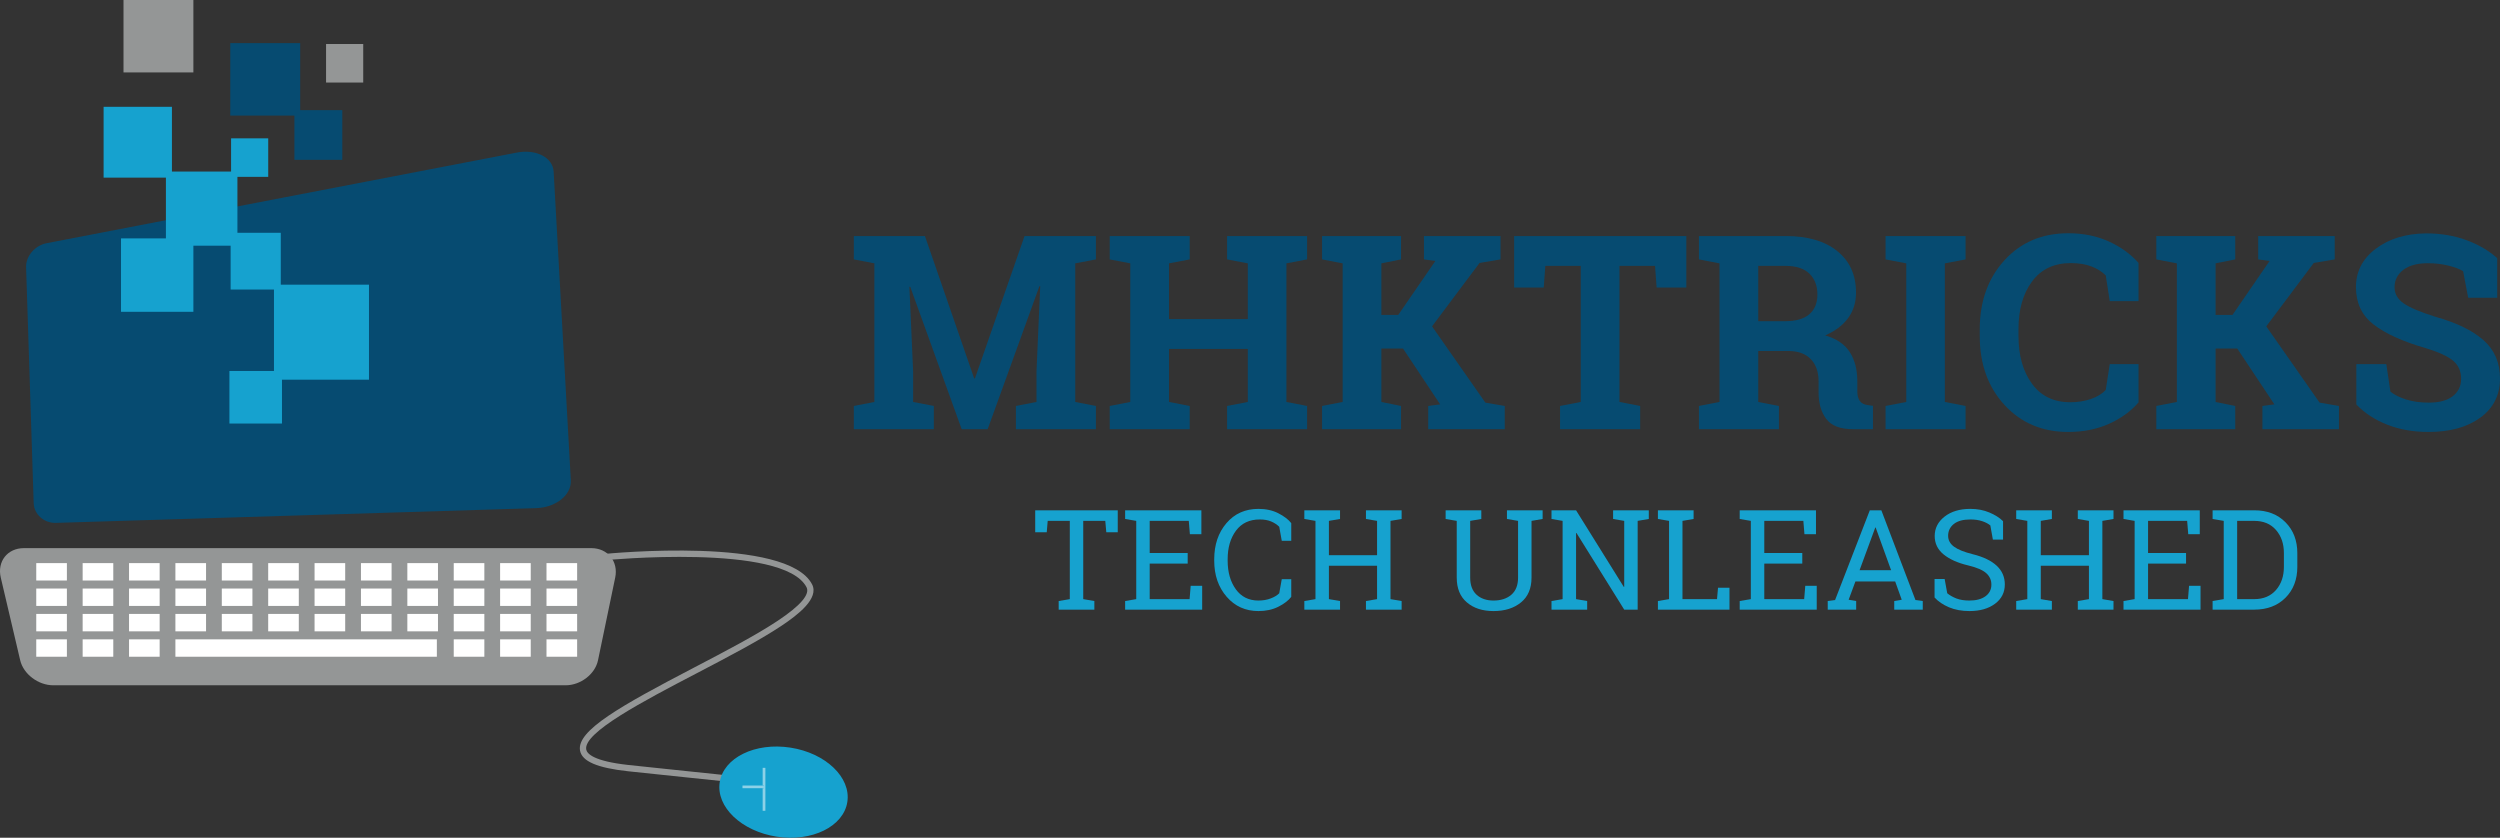 <?xml version="1.0" encoding="UTF-8"?>
<svg xmlns="http://www.w3.org/2000/svg" xmlns:xlink="http://www.w3.org/1999/xlink" width="365pt" height="122.31pt" viewBox="0 0 365 122.31" version="1.1">
<rect x="0" y="0" width="365" height="122.31" fill="#333333" stroke="none"/>
<defs>
<clipPath id="clip1">
  <path d="M 105 108 L 124 108 L 124 122.309 L 105 122.309 Z M 105 108 "/>
</clipPath>
</defs>
<g id="surface1">
<path style=" stroke:none;fill-rule:nonzero;fill:rgb(2.699%,29.399%,44.299%);fill-opacity:1;" d="M 151.871 41.801 L 151.754 41.781 L 144.199 62.66 L 140.406 62.66 L 132.891 41.859 L 132.773 41.879 L 133.316 54.254 L 133.316 58.688 L 136.34 59.27 L 136.34 62.66 L 124.66 62.66 L 124.66 59.27 L 127.66 58.688 L 127.66 38.449 L 124.66 37.871 L 124.66 34.461 L 135.039 34.461 L 142.227 55.242 L 142.344 55.242 L 149.586 34.461 L 160.004 34.461 L 160.004 37.871 L 156.984 38.449 L 156.984 58.688 L 160.004 59.27 L 160.004 62.66 L 148.324 62.66 L 148.324 59.27 L 151.328 58.688 L 151.328 54.254 L 151.871 41.801 "/>
<path style=" stroke:none;fill-rule:nonzero;fill:rgb(2.699%,29.399%,44.299%);fill-opacity:1;" d="M 162.02 37.871 L 162.02 34.461 L 173.695 34.461 L 173.695 37.871 L 170.676 38.449 L 170.676 46.586 L 182.18 46.586 L 182.18 38.449 L 179.156 37.871 L 179.156 34.461 L 190.836 34.461 L 190.836 37.871 L 187.816 38.449 L 187.816 58.688 L 190.836 59.27 L 190.836 62.66 L 179.156 62.66 L 179.156 59.27 L 182.18 58.688 L 182.18 50.941 L 170.676 50.941 L 170.676 58.688 L 173.695 59.27 L 173.695 62.66 L 162.02 62.66 L 162.02 59.27 L 165.02 58.688 L 165.02 38.449 L 162.02 37.871 "/>
<path style=" stroke:none;fill-rule:nonzero;fill:rgb(2.699%,29.399%,44.299%);fill-opacity:1;" d="M 193.023 59.27 L 196.027 58.688 L 196.027 38.449 L 193.023 37.871 L 193.023 34.461 L 204.547 34.461 L 204.547 37.871 L 201.68 38.449 L 201.68 45.984 L 204.141 45.984 L 209.562 38.102 L 207.898 37.871 L 207.898 34.461 L 219.074 34.461 L 219.074 37.871 L 216.012 38.391 L 209.078 47.648 L 216.863 58.785 L 219.691 59.27 L 219.691 62.66 L 208.52 62.66 L 208.52 59.27 L 210.262 59.039 L 204.84 50.883 L 201.68 50.883 L 201.68 58.688 L 204.547 59.27 L 204.547 62.66 L 193.023 62.66 L 193.023 59.27 "/>
<path style=" stroke:none;fill-rule:nonzero;fill:rgb(2.699%,29.399%,44.299%);fill-opacity:1;" d="M 246.203 34.461 L 246.203 41.977 L 241.867 41.977 L 241.637 38.82 L 236.445 38.82 L 236.445 58.688 L 239.465 59.27 L 239.465 62.66 L 227.77 62.66 L 227.77 59.27 L 230.789 58.688 L 230.789 38.82 L 225.617 38.82 L 225.387 41.977 L 221.066 41.977 L 221.066 34.461 L 246.203 34.461 "/>
<path style=" stroke:none;fill-rule:nonzero;fill:rgb(2.699%,29.399%,44.299%);fill-opacity:1;" d="M 256.703 46.895 L 260.613 46.895 C 262.188 46.895 263.371 46.559 264.156 45.887 C 264.945 45.215 265.34 44.25 265.34 42.98 C 265.34 41.719 264.949 40.707 264.168 39.949 C 263.387 39.195 262.234 38.82 260.711 38.82 L 256.703 38.82 Z M 260.711 34.461 C 263.91 34.461 266.426 35.191 268.242 36.66 C 270.066 38.125 270.977 40.148 270.977 42.73 C 270.977 44.152 270.594 45.383 269.832 46.43 C 269.07 47.477 267.953 48.32 266.48 48.969 C 268.148 49.457 269.344 50.273 270.074 51.414 C 270.805 52.559 271.168 53.977 271.168 55.668 L 271.168 57.102 C 271.168 57.719 271.289 58.199 271.535 58.543 C 271.781 58.887 272.188 59.09 272.758 59.152 L 273.453 59.25 L 273.453 62.66 L 270.531 62.66 C 268.684 62.66 267.387 62.16 266.637 61.168 C 265.887 60.172 265.516 58.891 265.516 57.312 L 265.516 55.707 C 265.516 54.336 265.148 53.262 264.418 52.48 C 263.691 51.699 262.66 51.289 261.332 51.25 L 256.703 51.25 L 256.703 58.688 L 259.723 59.27 L 259.723 62.66 L 248.047 62.66 L 248.047 59.27 L 251.047 58.688 L 251.047 38.449 L 248.047 37.871 L 248.047 34.461 L 260.711 34.461 "/>
<path style=" stroke:none;fill-rule:nonzero;fill:rgb(2.699%,29.399%,44.299%);fill-opacity:1;" d="M 275.293 37.871 L 275.293 34.461 L 286.973 34.461 L 286.973 37.871 L 283.949 38.449 L 283.949 58.688 L 286.973 59.27 L 286.973 62.66 L 275.293 62.66 L 275.293 59.27 L 278.316 58.688 L 278.316 38.449 L 275.293 37.871 "/>
<path style=" stroke:none;fill-rule:nonzero;fill:rgb(2.699%,29.399%,44.299%);fill-opacity:1;" d="M 312.227 43.969 L 308.023 43.969 L 307.441 40.215 C 306.887 39.656 306.188 39.219 305.34 38.895 C 304.496 38.574 303.496 38.41 302.348 38.41 C 299.895 38.41 298.008 39.301 296.684 41.086 C 295.359 42.867 294.699 45.191 294.699 48.055 L 294.699 49.043 C 294.699 51.91 295.359 54.242 296.676 56.035 C 297.992 57.832 299.852 58.727 302.254 58.727 C 303.363 58.727 304.379 58.566 305.301 58.242 C 306.227 57.922 306.938 57.48 307.441 56.926 L 308.023 53.168 L 312.227 53.168 L 312.227 58.746 C 311.09 60.062 309.641 61.113 307.879 61.895 C 306.117 62.676 304.145 63.066 301.961 63.066 C 298.18 63.066 295.078 61.754 292.664 59.133 C 290.25 56.512 289.043 53.148 289.043 49.043 L 289.043 48.094 C 289.043 44.004 290.246 40.637 292.645 38.004 C 295.047 35.371 298.152 34.055 301.961 34.055 C 304.145 34.055 306.113 34.449 307.867 35.246 C 309.625 36.039 311.078 37.09 312.227 38.391 L 312.227 43.969 "/>
<path style=" stroke:none;fill-rule:nonzero;fill:rgb(2.699%,29.399%,44.299%);fill-opacity:1;" d="M 314.82 59.27 L 317.824 58.688 L 317.824 38.449 L 314.82 37.871 L 314.82 34.461 L 326.344 34.461 L 326.344 37.871 L 323.477 38.449 L 323.477 45.984 L 325.938 45.984 L 331.359 38.102 L 329.695 37.871 L 329.695 34.461 L 340.867 34.461 L 340.867 37.871 L 337.809 38.391 L 330.875 47.648 L 338.66 58.785 L 341.488 59.27 L 341.488 62.66 L 330.312 62.66 L 330.312 59.27 L 332.059 59.039 L 326.637 50.883 L 323.477 50.883 L 323.477 58.688 L 326.344 59.27 L 326.344 62.66 L 314.82 62.66 L 314.82 59.27 "/>
<path style=" stroke:none;fill-rule:nonzero;fill:rgb(2.699%,29.399%,44.299%);fill-opacity:1;" d="M 364.594 43.465 L 360.352 43.465 L 359.617 39.594 C 359.125 39.285 358.41 39.012 357.465 38.777 C 356.523 38.547 355.523 38.43 354.465 38.43 C 352.914 38.43 351.719 38.758 350.871 39.41 C 350.027 40.062 349.605 40.902 349.605 41.938 C 349.605 42.891 350.047 43.676 350.93 44.289 C 351.812 44.902 353.34 45.551 355.512 46.234 C 358.621 47.102 360.98 48.242 362.59 49.664 C 364.195 51.082 365 52.949 365 55.262 C 365 57.676 364.043 59.578 362.133 60.973 C 360.223 62.367 357.703 63.066 354.582 63.066 C 352.348 63.066 350.328 62.711 348.527 62 C 346.727 61.289 345.227 60.309 344.027 59.055 L 344.027 53.168 L 348.402 53.168 L 349.004 57.18 C 349.57 57.645 350.344 58.027 351.316 58.332 C 352.293 58.633 353.379 58.785 354.582 58.785 C 356.129 58.785 357.309 58.469 358.113 57.836 C 358.922 57.203 359.324 56.359 359.324 55.301 C 359.324 54.215 358.941 53.344 358.176 52.684 C 357.406 52.027 356.059 51.406 354.137 50.824 C 350.789 49.855 348.262 48.707 346.543 47.379 C 344.824 46.047 343.969 44.227 343.969 41.918 C 343.969 39.633 344.938 37.762 346.871 36.309 C 348.809 34.859 351.242 34.113 354.176 34.074 C 356.344 34.074 358.32 34.402 360.102 35.062 C 361.883 35.719 363.379 36.598 364.594 37.695 L 364.594 43.465 "/>
<path style=" stroke:none;fill-rule:nonzero;fill:rgb(8.6%,63.499%,81.2%);fill-opacity:1;" d="M 163.191 74.504 L 163.191 77.711 L 161.52 77.711 L 161.371 76.047 L 158.152 76.047 L 158.152 87.473 L 159.777 87.75 L 159.777 89.008 L 154.566 89.008 L 154.566 87.75 L 156.191 87.473 L 156.191 76.047 L 152.965 76.047 L 152.824 77.711 L 151.141 77.711 L 151.141 74.504 L 163.191 74.504 "/>
<path style=" stroke:none;fill-rule:nonzero;fill:rgb(8.6%,63.499%,81.2%);fill-opacity:1;" d="M 164.27 89.008 L 164.27 87.75 L 165.891 87.473 L 165.891 76.047 L 164.27 75.77 L 164.27 74.504 L 175.402 74.504 L 175.402 77.992 L 173.723 77.992 L 173.562 76.047 L 167.855 76.047 L 167.855 80.738 L 173.402 80.738 L 173.402 82.281 L 167.855 82.281 L 167.855 87.473 L 173.68 87.473 L 173.84 85.531 L 175.516 85.531 L 175.516 89.008 L 164.27 89.008 "/>
<path style=" stroke:none;fill-rule:nonzero;fill:rgb(8.6%,63.499%,81.2%);fill-opacity:1;" d="M 188.523 78.957 L 187.137 78.957 L 186.77 76.906 C 186.449 76.594 186.059 76.336 185.594 76.137 C 185.129 75.938 184.574 75.84 183.93 75.84 C 182.422 75.84 181.266 76.387 180.453 77.477 C 179.645 78.57 179.238 79.957 179.238 81.637 L 179.238 81.863 C 179.238 83.543 179.637 84.934 180.43 86.035 C 181.223 87.133 182.324 87.68 183.73 87.68 C 184.387 87.68 184.984 87.578 185.523 87.371 C 186.062 87.168 186.477 86.914 186.77 86.617 L 187.137 84.562 L 188.523 84.562 L 188.523 87.145 C 188.102 87.68 187.477 88.16 186.641 88.582 C 185.801 89.004 184.832 89.215 183.73 89.215 C 181.844 89.215 180.297 88.52 179.09 87.125 C 177.883 85.73 177.277 83.977 177.277 81.863 L 177.277 81.656 C 177.277 79.531 177.871 77.773 179.059 76.383 C 180.246 74.992 181.805 74.297 183.73 74.297 C 184.832 74.297 185.801 74.508 186.641 74.938 C 187.477 75.367 188.102 75.844 188.523 76.375 L 188.523 78.957 "/>
<path style=" stroke:none;fill-rule:nonzero;fill:rgb(8.6%,63.499%,81.2%);fill-opacity:1;" d="M 190.434 75.77 L 190.434 74.504 L 195.645 74.504 L 195.645 75.77 L 194.02 76.047 L 194.02 81.059 L 201.051 81.059 L 201.051 76.047 L 199.43 75.77 L 199.43 74.504 L 204.637 74.504 L 204.637 75.77 L 203.012 76.047 L 203.012 87.473 L 204.637 87.75 L 204.637 89.008 L 199.43 89.008 L 199.43 87.75 L 201.051 87.473 L 201.051 82.602 L 194.02 82.602 L 194.02 87.473 L 195.645 87.75 L 195.645 89.008 L 190.434 89.008 L 190.434 87.75 L 192.059 87.473 L 192.059 76.047 L 190.434 75.77 "/>
<path style=" stroke:none;fill-rule:nonzero;fill:rgb(8.6%,63.499%,81.2%);fill-opacity:1;" d="M 216.27 74.504 L 216.27 75.77 L 214.648 76.047 L 214.648 84.336 C 214.648 85.43 214.961 86.262 215.582 86.832 C 216.207 87.398 217.031 87.68 218.055 87.68 C 219.129 87.68 219.996 87.398 220.652 86.836 C 221.309 86.27 221.637 85.438 221.637 84.336 L 221.637 76.047 L 220.016 75.77 L 220.016 74.504 L 225.223 74.504 L 225.223 75.77 L 223.602 76.047 L 223.602 84.336 C 223.602 85.91 223.09 87.117 222.062 87.953 C 221.035 88.797 219.699 89.215 218.055 89.215 C 216.453 89.215 215.156 88.797 214.168 87.953 C 213.18 87.117 212.684 85.91 212.684 84.336 L 212.684 76.047 L 211.062 75.77 L 211.062 74.504 L 216.27 74.504 "/>
<path style=" stroke:none;fill-rule:nonzero;fill:rgb(8.6%,63.499%,81.2%);fill-opacity:1;" d="M 240.723 74.504 L 240.723 75.77 L 239.098 76.047 L 239.098 89.008 L 237.137 89.008 L 230.164 77.812 L 230.105 77.832 L 230.105 87.473 L 231.727 87.75 L 231.727 89.008 L 226.52 89.008 L 226.52 87.75 L 228.141 87.473 L 228.141 76.047 L 226.52 75.77 L 226.52 74.504 L 230.105 74.504 L 237.074 85.688 L 237.137 85.668 L 237.137 76.047 L 235.512 75.77 L 235.512 74.504 L 240.723 74.504 "/>
<path style=" stroke:none;fill-rule:nonzero;fill:rgb(8.6%,63.499%,81.2%);fill-opacity:1;" d="M 242.055 89.008 L 242.055 87.75 L 243.68 87.473 L 243.68 76.047 L 242.055 75.77 L 242.055 74.504 L 247.266 74.504 L 247.266 75.77 L 245.641 76.047 L 245.641 87.473 L 250.684 87.473 L 250.832 85.809 L 252.504 85.809 L 252.504 89.008 L 242.055 89.008 "/>
<path style=" stroke:none;fill-rule:nonzero;fill:rgb(8.6%,63.499%,81.2%);fill-opacity:1;" d="M 253.996 89.008 L 253.996 87.75 L 255.621 87.473 L 255.621 76.047 L 253.996 75.77 L 253.996 74.504 L 265.133 74.504 L 265.133 77.992 L 263.449 77.992 L 263.289 76.047 L 257.586 76.047 L 257.586 80.738 L 263.133 80.738 L 263.133 82.281 L 257.586 82.281 L 257.586 87.473 L 263.41 87.473 L 263.57 85.531 L 265.242 85.531 L 265.242 89.008 L 253.996 89.008 "/>
<path style=" stroke:none;fill-rule:nonzero;fill:rgb(8.6%,63.499%,81.2%);fill-opacity:1;" d="M 271.496 83.25 L 276.102 83.25 L 273.848 77.023 L 273.789 77.023 Z M 266.848 87.75 L 267.922 87.602 L 272.992 74.504 L 274.676 74.504 L 279.656 87.602 L 280.723 87.75 L 280.723 89.008 L 276.559 89.008 L 276.559 87.75 L 277.652 87.562 L 276.695 84.891 L 270.891 84.891 L 269.902 87.562 L 271 87.75 L 271 89.008 L 266.848 89.008 L 266.848 87.75 "/>
<path style=" stroke:none;fill-rule:nonzero;fill:rgb(8.6%,63.499%,81.2%);fill-opacity:1;" d="M 292.445 78.785 L 290.961 78.785 L 290.59 76.715 C 290.293 76.465 289.895 76.254 289.395 76.09 C 288.898 75.922 288.32 75.84 287.664 75.84 C 286.621 75.84 285.82 76.059 285.262 76.5 C 284.703 76.945 284.426 77.52 284.426 78.23 C 284.426 78.859 284.711 79.387 285.277 79.809 C 285.844 80.23 286.762 80.602 288.031 80.918 C 289.559 81.297 290.719 81.855 291.512 82.59 C 292.305 83.328 292.703 84.242 292.703 85.332 C 292.703 86.5 292.227 87.438 291.273 88.148 C 290.32 88.859 289.074 89.215 287.535 89.215 C 286.418 89.215 285.426 89.031 284.562 88.668 C 283.695 88.301 282.988 87.824 282.445 87.234 L 282.445 84.535 L 283.918 84.535 L 284.297 86.617 C 284.676 86.926 285.129 87.184 285.652 87.383 C 286.176 87.582 286.805 87.68 287.535 87.68 C 288.523 87.68 289.305 87.473 289.879 87.055 C 290.453 86.637 290.742 86.066 290.742 85.352 C 290.742 84.688 290.492 84.129 289.992 83.684 C 289.496 83.234 288.617 82.855 287.355 82.551 C 285.82 82.188 284.621 81.648 283.758 80.938 C 282.895 80.227 282.465 79.336 282.465 78.258 C 282.465 77.125 282.945 76.18 283.906 75.426 C 284.871 74.672 286.121 74.297 287.664 74.297 C 288.68 74.297 289.605 74.469 290.438 74.82 C 291.27 75.168 291.938 75.59 292.445 76.09 L 292.445 78.785 "/>
<path style=" stroke:none;fill-rule:nonzero;fill:rgb(8.6%,63.499%,81.2%);fill-opacity:1;" d="M 294.367 75.77 L 294.367 74.504 L 299.574 74.504 L 299.574 75.77 L 297.953 76.047 L 297.953 81.059 L 304.984 81.059 L 304.984 76.047 L 303.359 75.77 L 303.359 74.504 L 308.57 74.504 L 308.57 75.77 L 306.945 76.047 L 306.945 87.473 L 308.57 87.75 L 308.57 89.008 L 303.359 89.008 L 303.359 87.75 L 304.984 87.473 L 304.984 82.602 L 297.953 82.602 L 297.953 87.473 L 299.574 87.75 L 299.574 89.008 L 294.367 89.008 L 294.367 87.75 L 295.988 87.473 L 295.988 76.047 L 294.367 75.77 "/>
<path style=" stroke:none;fill-rule:nonzero;fill:rgb(8.6%,63.499%,81.2%);fill-opacity:1;" d="M 310.031 89.008 L 310.031 87.75 L 311.656 87.473 L 311.656 76.047 L 310.031 75.77 L 310.031 74.504 L 321.168 74.504 L 321.168 77.992 L 319.484 77.992 L 319.324 76.047 L 313.617 76.047 L 313.617 80.738 L 319.164 80.738 L 319.164 82.281 L 313.617 82.281 L 313.617 87.473 L 319.445 87.473 L 319.605 85.531 L 321.277 85.531 L 321.277 89.008 L 310.031 89.008 "/>
<path style=" stroke:none;fill-rule:nonzero;fill:rgb(8.6%,63.499%,81.2%);fill-opacity:1;" d="M 326.625 76.047 L 326.625 87.473 L 329.117 87.473 C 330.457 87.473 331.516 87.031 332.289 86.148 C 333.062 85.266 333.449 84.133 333.449 82.75 L 333.449 80.75 C 333.449 79.383 333.062 78.258 332.289 77.371 C 331.516 76.488 330.457 76.047 329.117 76.047 Z M 329.117 74.504 C 331.008 74.504 332.531 75.086 333.684 76.254 C 334.836 77.418 335.41 78.922 335.41 80.77 L 335.41 82.75 C 335.41 84.605 334.836 86.109 333.684 87.27 C 332.531 88.426 331.008 89.008 329.117 89.008 L 323.039 89.008 L 323.039 87.75 L 324.664 87.473 L 324.664 76.047 L 323.039 75.77 L 323.039 74.504 L 329.117 74.504 "/>
<path style=" stroke:none;fill-rule:nonzero;fill:rgb(2.699%,29.399%,44.299%);fill-opacity:1;" d="M 75.461 22.277 L 6.816 35.504 C 5.102 35.832 3.758 37.406 3.809 39.004 L 4.918 73.465 C 4.969 75.098 6.422 76.391 8.168 76.34 L 78.266 74.188 C 81.156 74.102 83.457 72.27 83.34 70.129 L 80.832 25.066 C 80.715 22.984 78.277 21.734 75.461 22.277 "/>
<path style=" stroke:none;fill-rule:nonzero;fill:rgb(8.6%,63.499%,81.2%);fill-opacity:1;" d="M 53.871 55.434 L 40 55.434 L 40 41.562 L 53.871 41.562 L 53.871 55.434 "/>
<path style=" stroke:none;fill-rule:nonzero;fill:rgb(8.6%,63.499%,81.2%);fill-opacity:1;" d="M 41.168 61.836 L 33.496 61.836 L 33.496 54.164 L 41.168 54.164 L 41.168 61.836 "/>
<path style=" stroke:none;fill-rule:nonzero;fill:rgb(8.6%,63.499%,81.2%);fill-opacity:1;" d="M 40.992 42.273 L 33.672 42.273 L 33.672 33.988 L 40.992 33.988 L 40.992 42.273 "/>
<path style=" stroke:none;fill-rule:nonzero;fill:rgb(8.6%,63.499%,81.2%);fill-opacity:1;" d="M 28.234 45.523 L 17.668 45.523 L 17.668 34.805 L 28.234 34.805 L 28.234 45.523 "/>
<path style=" stroke:none;fill-rule:nonzero;fill:rgb(8.6%,63.499%,81.2%);fill-opacity:1;" d="M 34.664 35.871 L 24.223 35.871 L 24.223 25.047 L 34.664 25.047 L 34.664 35.871 "/>
<path style=" stroke:none;fill-rule:nonzero;fill:rgb(8.6%,63.499%,81.2%);fill-opacity:1;" d="M 25.102 25.934 L 15.125 25.934 L 15.125 15.594 L 25.102 15.594 L 25.102 25.934 "/>
<path style=" stroke:none;fill-rule:nonzero;fill:rgb(8.6%,63.499%,81.2%);fill-opacity:1;" d="M 39.16 25.82 L 33.738 25.82 L 33.738 20.199 L 39.16 20.199 L 39.16 25.82 "/>
<path style=" stroke:none;fill-rule:nonzero;fill:rgb(2.699%,29.399%,44.299%);fill-opacity:1;" d="M 49.977 23.332 L 42.984 23.332 L 42.984 16.082 L 49.977 16.082 L 49.977 23.332 "/>
<path style=" stroke:none;fill-rule:nonzero;fill:rgb(2.699%,29.399%,44.299%);fill-opacity:1;" d="M 43.828 16.875 L 33.621 16.875 L 33.621 6.297 L 43.828 6.297 L 43.828 16.875 "/>
<path style=" stroke:none;fill-rule:nonzero;fill:rgb(57.999%,58.8%,58.8%);fill-opacity:1;" d="M 28.234 10.574 L 18.031 10.574 L 18.031 -0.004 L 28.234 -0.004 L 28.234 10.574 "/>
<path style=" stroke:none;fill-rule:nonzero;fill:rgb(57.999%,58.8%,58.8%);fill-opacity:1;" d="M 53.031 12.051 L 47.605 12.051 L 47.605 6.426 L 53.031 6.426 L 53.031 12.051 "/>
<path style=" stroke:none;fill-rule:nonzero;fill:rgb(57.999%,58.8%,58.8%);fill-opacity:1;" d="M 105.477 114.047 C 103.992 113.887 102.223 113.703 100.234 113.5 C 97.691 113.234 94.805 112.941 91.68 112.602 C 87.203 112.113 84.98 111.16 84.688 109.602 C 84.137 106.676 90.613 103.062 101.348 97.457 C 105.781 95.145 110.363 92.75 113.555 90.629 C 116.879 88.414 118.289 86.766 117.75 85.73 C 114.375 79.27 88.379 81.781 88.117 81.805 L 88.027 80.895 C 89.121 80.785 114.902 78.301 118.559 85.305 C 119.633 87.359 116.508 89.762 114.059 91.391 C 110.828 93.539 106.227 95.941 101.77 98.27 C 93.969 102.344 85.121 106.961 85.59 109.434 C 85.703 110.035 86.656 111.133 91.781 111.691 C 94.902 112.031 97.785 112.328 100.328 112.59 C 102.32 112.793 104.09 112.977 105.578 113.137 L 105.477 114.047 "/>
<path style=" stroke:none;fill-rule:nonzero;fill:rgb(57.999%,58.8%,58.8%);fill-opacity:1;" d="M 86.328 80.027 L 3.492 80.027 C 1.078 80.027 -0.438 81.984 0.113 84.328 L 2.949 96.402 C 3.426 98.426 5.59 100.051 7.77 100.051 L 82.586 100.051 C 84.766 100.051 86.887 98.426 87.309 96.402 L 89.82 84.328 C 90.309 81.984 88.738 80.027 86.328 80.027 "/>
<path style=" stroke:none;fill-rule:nonzero;fill:rgb(100%,100%,100%);fill-opacity:1;" d="M 5.293 84.754 L 5.293 82.215 L 9.766 82.215 L 9.766 84.754 L 5.293 84.754 "/>
<path style=" stroke:none;fill-rule:nonzero;fill:rgb(100%,100%,100%);fill-opacity:1;" d="M 5.293 88.465 L 5.293 85.926 L 9.766 85.926 L 9.766 88.465 L 5.293 88.465 "/>
<path style=" stroke:none;fill-rule:nonzero;fill:rgb(100%,100%,100%);fill-opacity:1;" d="M 5.293 92.176 L 5.293 89.633 L 9.766 89.633 L 9.766 92.176 L 5.293 92.176 "/>
<path style=" stroke:none;fill-rule:nonzero;fill:rgb(100%,100%,100%);fill-opacity:1;" d="M 5.293 95.883 L 5.293 93.344 L 9.766 93.344 L 9.766 95.883 L 5.293 95.883 "/>
<path style=" stroke:none;fill-rule:nonzero;fill:rgb(100%,100%,100%);fill-opacity:1;" d="M 12.066 84.754 L 12.066 82.215 L 16.539 82.215 L 16.539 84.754 L 12.066 84.754 "/>
<path style=" stroke:none;fill-rule:nonzero;fill:rgb(100%,100%,100%);fill-opacity:1;" d="M 12.066 88.465 L 12.066 85.926 L 16.539 85.926 L 16.539 88.465 L 12.066 88.465 "/>
<path style=" stroke:none;fill-rule:nonzero;fill:rgb(100%,100%,100%);fill-opacity:1;" d="M 12.066 92.176 L 12.066 89.633 L 16.539 89.633 L 16.539 92.176 L 12.066 92.176 "/>
<path style=" stroke:none;fill-rule:nonzero;fill:rgb(100%,100%,100%);fill-opacity:1;" d="M 12.066 95.883 L 12.066 93.344 L 16.539 93.344 L 16.539 95.883 L 12.066 95.883 "/>
<path style=" stroke:none;fill-rule:nonzero;fill:rgb(100%,100%,100%);fill-opacity:1;" d="M 18.84 84.754 L 18.84 82.215 L 23.309 82.215 L 23.309 84.754 L 18.84 84.754 "/>
<path style=" stroke:none;fill-rule:nonzero;fill:rgb(100%,100%,100%);fill-opacity:1;" d="M 18.84 88.465 L 18.84 85.926 L 23.309 85.926 L 23.309 88.465 L 18.84 88.465 "/>
<path style=" stroke:none;fill-rule:nonzero;fill:rgb(100%,100%,100%);fill-opacity:1;" d="M 18.84 92.176 L 18.84 89.633 L 23.309 89.633 L 23.309 92.176 L 18.84 92.176 "/>
<path style=" stroke:none;fill-rule:nonzero;fill:rgb(100%,100%,100%);fill-opacity:1;" d="M 18.84 95.883 L 18.84 93.344 L 23.309 93.344 L 23.309 95.883 L 18.84 95.883 "/>
<path style=" stroke:none;fill-rule:nonzero;fill:rgb(100%,100%,100%);fill-opacity:1;" d="M 25.609 84.754 L 25.609 82.215 L 30.082 82.215 L 30.082 84.754 L 25.609 84.754 "/>
<path style=" stroke:none;fill-rule:nonzero;fill:rgb(100%,100%,100%);fill-opacity:1;" d="M 25.609 88.465 L 25.609 85.926 L 30.082 85.926 L 30.082 88.465 L 25.609 88.465 "/>
<path style=" stroke:none;fill-rule:nonzero;fill:rgb(100%,100%,100%);fill-opacity:1;" d="M 25.609 92.176 L 25.609 89.633 L 30.082 89.633 L 30.082 92.176 L 25.609 92.176 "/>
<path style=" stroke:none;fill-rule:nonzero;fill:rgb(100%,100%,100%);fill-opacity:1;" d="M 25.609 95.883 L 25.609 93.344 L 63.781 93.344 L 63.781 95.883 L 25.609 95.883 "/>
<path style=" stroke:none;fill-rule:nonzero;fill:rgb(100%,100%,100%);fill-opacity:1;" d="M 32.383 84.754 L 32.383 82.215 L 36.855 82.215 L 36.855 84.754 L 32.383 84.754 "/>
<path style=" stroke:none;fill-rule:nonzero;fill:rgb(100%,100%,100%);fill-opacity:1;" d="M 32.383 88.465 L 32.383 85.926 L 36.855 85.926 L 36.855 88.465 L 32.383 88.465 "/>
<path style=" stroke:none;fill-rule:nonzero;fill:rgb(100%,100%,100%);fill-opacity:1;" d="M 32.383 92.176 L 32.383 89.633 L 36.855 89.633 L 36.855 92.176 L 32.383 92.176 "/>
<path style=" stroke:none;fill-rule:nonzero;fill:rgb(100%,100%,100%);fill-opacity:1;" d="M 39.156 84.754 L 39.156 82.215 L 43.625 82.215 L 43.625 84.754 L 39.156 84.754 "/>
<path style=" stroke:none;fill-rule:nonzero;fill:rgb(100%,100%,100%);fill-opacity:1;" d="M 39.156 88.465 L 39.156 85.926 L 43.625 85.926 L 43.625 88.465 L 39.156 88.465 "/>
<path style=" stroke:none;fill-rule:nonzero;fill:rgb(100%,100%,100%);fill-opacity:1;" d="M 39.156 92.176 L 39.156 89.633 L 43.625 89.633 L 43.625 92.176 L 39.156 92.176 "/>
<path style=" stroke:none;fill-rule:nonzero;fill:rgb(100%,100%,100%);fill-opacity:1;" d="M 45.926 84.754 L 45.926 82.215 L 50.398 82.215 L 50.398 84.754 L 45.926 84.754 "/>
<path style=" stroke:none;fill-rule:nonzero;fill:rgb(100%,100%,100%);fill-opacity:1;" d="M 45.926 88.465 L 45.926 85.926 L 50.398 85.926 L 50.398 88.465 L 45.926 88.465 "/>
<path style=" stroke:none;fill-rule:nonzero;fill:rgb(100%,100%,100%);fill-opacity:1;" d="M 45.926 92.176 L 45.926 89.633 L 50.398 89.633 L 50.398 92.176 L 45.926 92.176 "/>
<path style=" stroke:none;fill-rule:nonzero;fill:rgb(100%,100%,100%);fill-opacity:1;" d="M 52.699 84.754 L 52.699 82.215 L 57.172 82.215 L 57.172 84.754 L 52.699 84.754 "/>
<path style=" stroke:none;fill-rule:nonzero;fill:rgb(100%,100%,100%);fill-opacity:1;" d="M 52.699 88.465 L 52.699 85.926 L 57.172 85.926 L 57.172 88.465 L 52.699 88.465 "/>
<path style=" stroke:none;fill-rule:nonzero;fill:rgb(100%,100%,100%);fill-opacity:1;" d="M 52.699 92.176 L 52.699 89.633 L 57.172 89.633 L 57.172 92.176 L 52.699 92.176 "/>
<path style=" stroke:none;fill-rule:nonzero;fill:rgb(100%,100%,100%);fill-opacity:1;" d="M 59.473 84.754 L 59.473 82.215 L 63.945 82.215 L 63.945 84.754 L 59.473 84.754 "/>
<path style=" stroke:none;fill-rule:nonzero;fill:rgb(100%,100%,100%);fill-opacity:1;" d="M 59.473 88.465 L 59.473 85.926 L 63.945 85.926 L 63.945 88.465 L 59.473 88.465 "/>
<path style=" stroke:none;fill-rule:nonzero;fill:rgb(100%,100%,100%);fill-opacity:1;" d="M 59.473 92.176 L 59.473 89.633 L 63.945 89.633 L 63.945 92.176 L 59.473 92.176 "/>
<path style=" stroke:none;fill-rule:nonzero;fill:rgb(100%,100%,100%);fill-opacity:1;" d="M 66.246 84.754 L 66.246 82.215 L 70.715 82.215 L 70.715 84.754 L 66.246 84.754 "/>
<path style=" stroke:none;fill-rule:nonzero;fill:rgb(100%,100%,100%);fill-opacity:1;" d="M 66.246 88.465 L 66.246 85.926 L 70.715 85.926 L 70.715 88.465 L 66.246 88.465 "/>
<path style=" stroke:none;fill-rule:nonzero;fill:rgb(100%,100%,100%);fill-opacity:1;" d="M 66.246 92.176 L 66.246 89.633 L 70.715 89.633 L 70.715 92.176 L 66.246 92.176 "/>
<path style=" stroke:none;fill-rule:nonzero;fill:rgb(100%,100%,100%);fill-opacity:1;" d="M 66.246 95.883 L 66.246 93.344 L 70.715 93.344 L 70.715 95.883 L 66.246 95.883 "/>
<path style=" stroke:none;fill-rule:nonzero;fill:rgb(100%,100%,100%);fill-opacity:1;" d="M 73.016 84.754 L 73.016 82.215 L 77.488 82.215 L 77.488 84.754 L 73.016 84.754 "/>
<path style=" stroke:none;fill-rule:nonzero;fill:rgb(100%,100%,100%);fill-opacity:1;" d="M 73.016 88.465 L 73.016 85.926 L 77.488 85.926 L 77.488 88.465 L 73.016 88.465 "/>
<path style=" stroke:none;fill-rule:nonzero;fill:rgb(100%,100%,100%);fill-opacity:1;" d="M 73.016 92.176 L 73.016 89.633 L 77.488 89.633 L 77.488 92.176 L 73.016 92.176 "/>
<path style=" stroke:none;fill-rule:nonzero;fill:rgb(100%,100%,100%);fill-opacity:1;" d="M 73.016 95.883 L 73.016 93.344 L 77.488 93.344 L 77.488 95.883 L 73.016 95.883 "/>
<path style=" stroke:none;fill-rule:nonzero;fill:rgb(100%,100%,100%);fill-opacity:1;" d="M 79.789 84.754 L 79.789 82.215 L 84.262 82.215 L 84.262 84.754 L 79.789 84.754 "/>
<path style=" stroke:none;fill-rule:nonzero;fill:rgb(100%,100%,100%);fill-opacity:1;" d="M 79.789 88.465 L 79.789 85.926 L 84.262 85.926 L 84.262 88.465 L 79.789 88.465 "/>
<path style=" stroke:none;fill-rule:nonzero;fill:rgb(100%,100%,100%);fill-opacity:1;" d="M 79.789 92.176 L 79.789 89.633 L 84.262 89.633 L 84.262 92.176 L 79.789 92.176 "/>
<path style=" stroke:none;fill-rule:nonzero;fill:rgb(100%,100%,100%);fill-opacity:1;" d="M 79.789 95.883 L 79.789 93.344 L 84.262 93.344 L 84.262 95.883 L 79.789 95.883 "/>
<g clip-path="url(#clip1)" clip-rule="nonzero">
<path style=" stroke:none;fill-rule:nonzero;fill:rgb(8.6%,63.499%,81.2%);fill-opacity:1;" d="M 123.711 117.09 C 123.156 120.68 118.535 122.945 113.391 122.152 C 108.246 121.355 104.523 117.801 105.078 114.211 C 105.633 110.621 110.254 108.355 115.398 109.152 C 120.543 109.945 124.266 113.5 123.711 117.09 "/>
</g>
<path style=" stroke:none;fill-rule:nonzero;fill:rgb(54.9%,81.999%,90.599%);fill-opacity:1;" d="M 111.746 112.105 L 111.348 112.105 L 111.348 114.688 L 111.547 114.688 L 111.547 115.078 L 111.348 115.078 L 111.348 118.375 L 111.746 118.375 L 111.746 112.105 "/>
<path style=" stroke:none;fill-rule:nonzero;fill:rgb(54.9%,81.999%,90.599%);fill-opacity:1;" d="M 111.547 114.688 L 108.402 114.688 L 108.402 115.078 L 111.547 115.078 L 111.547 114.688 "/>
</g>
</svg>
